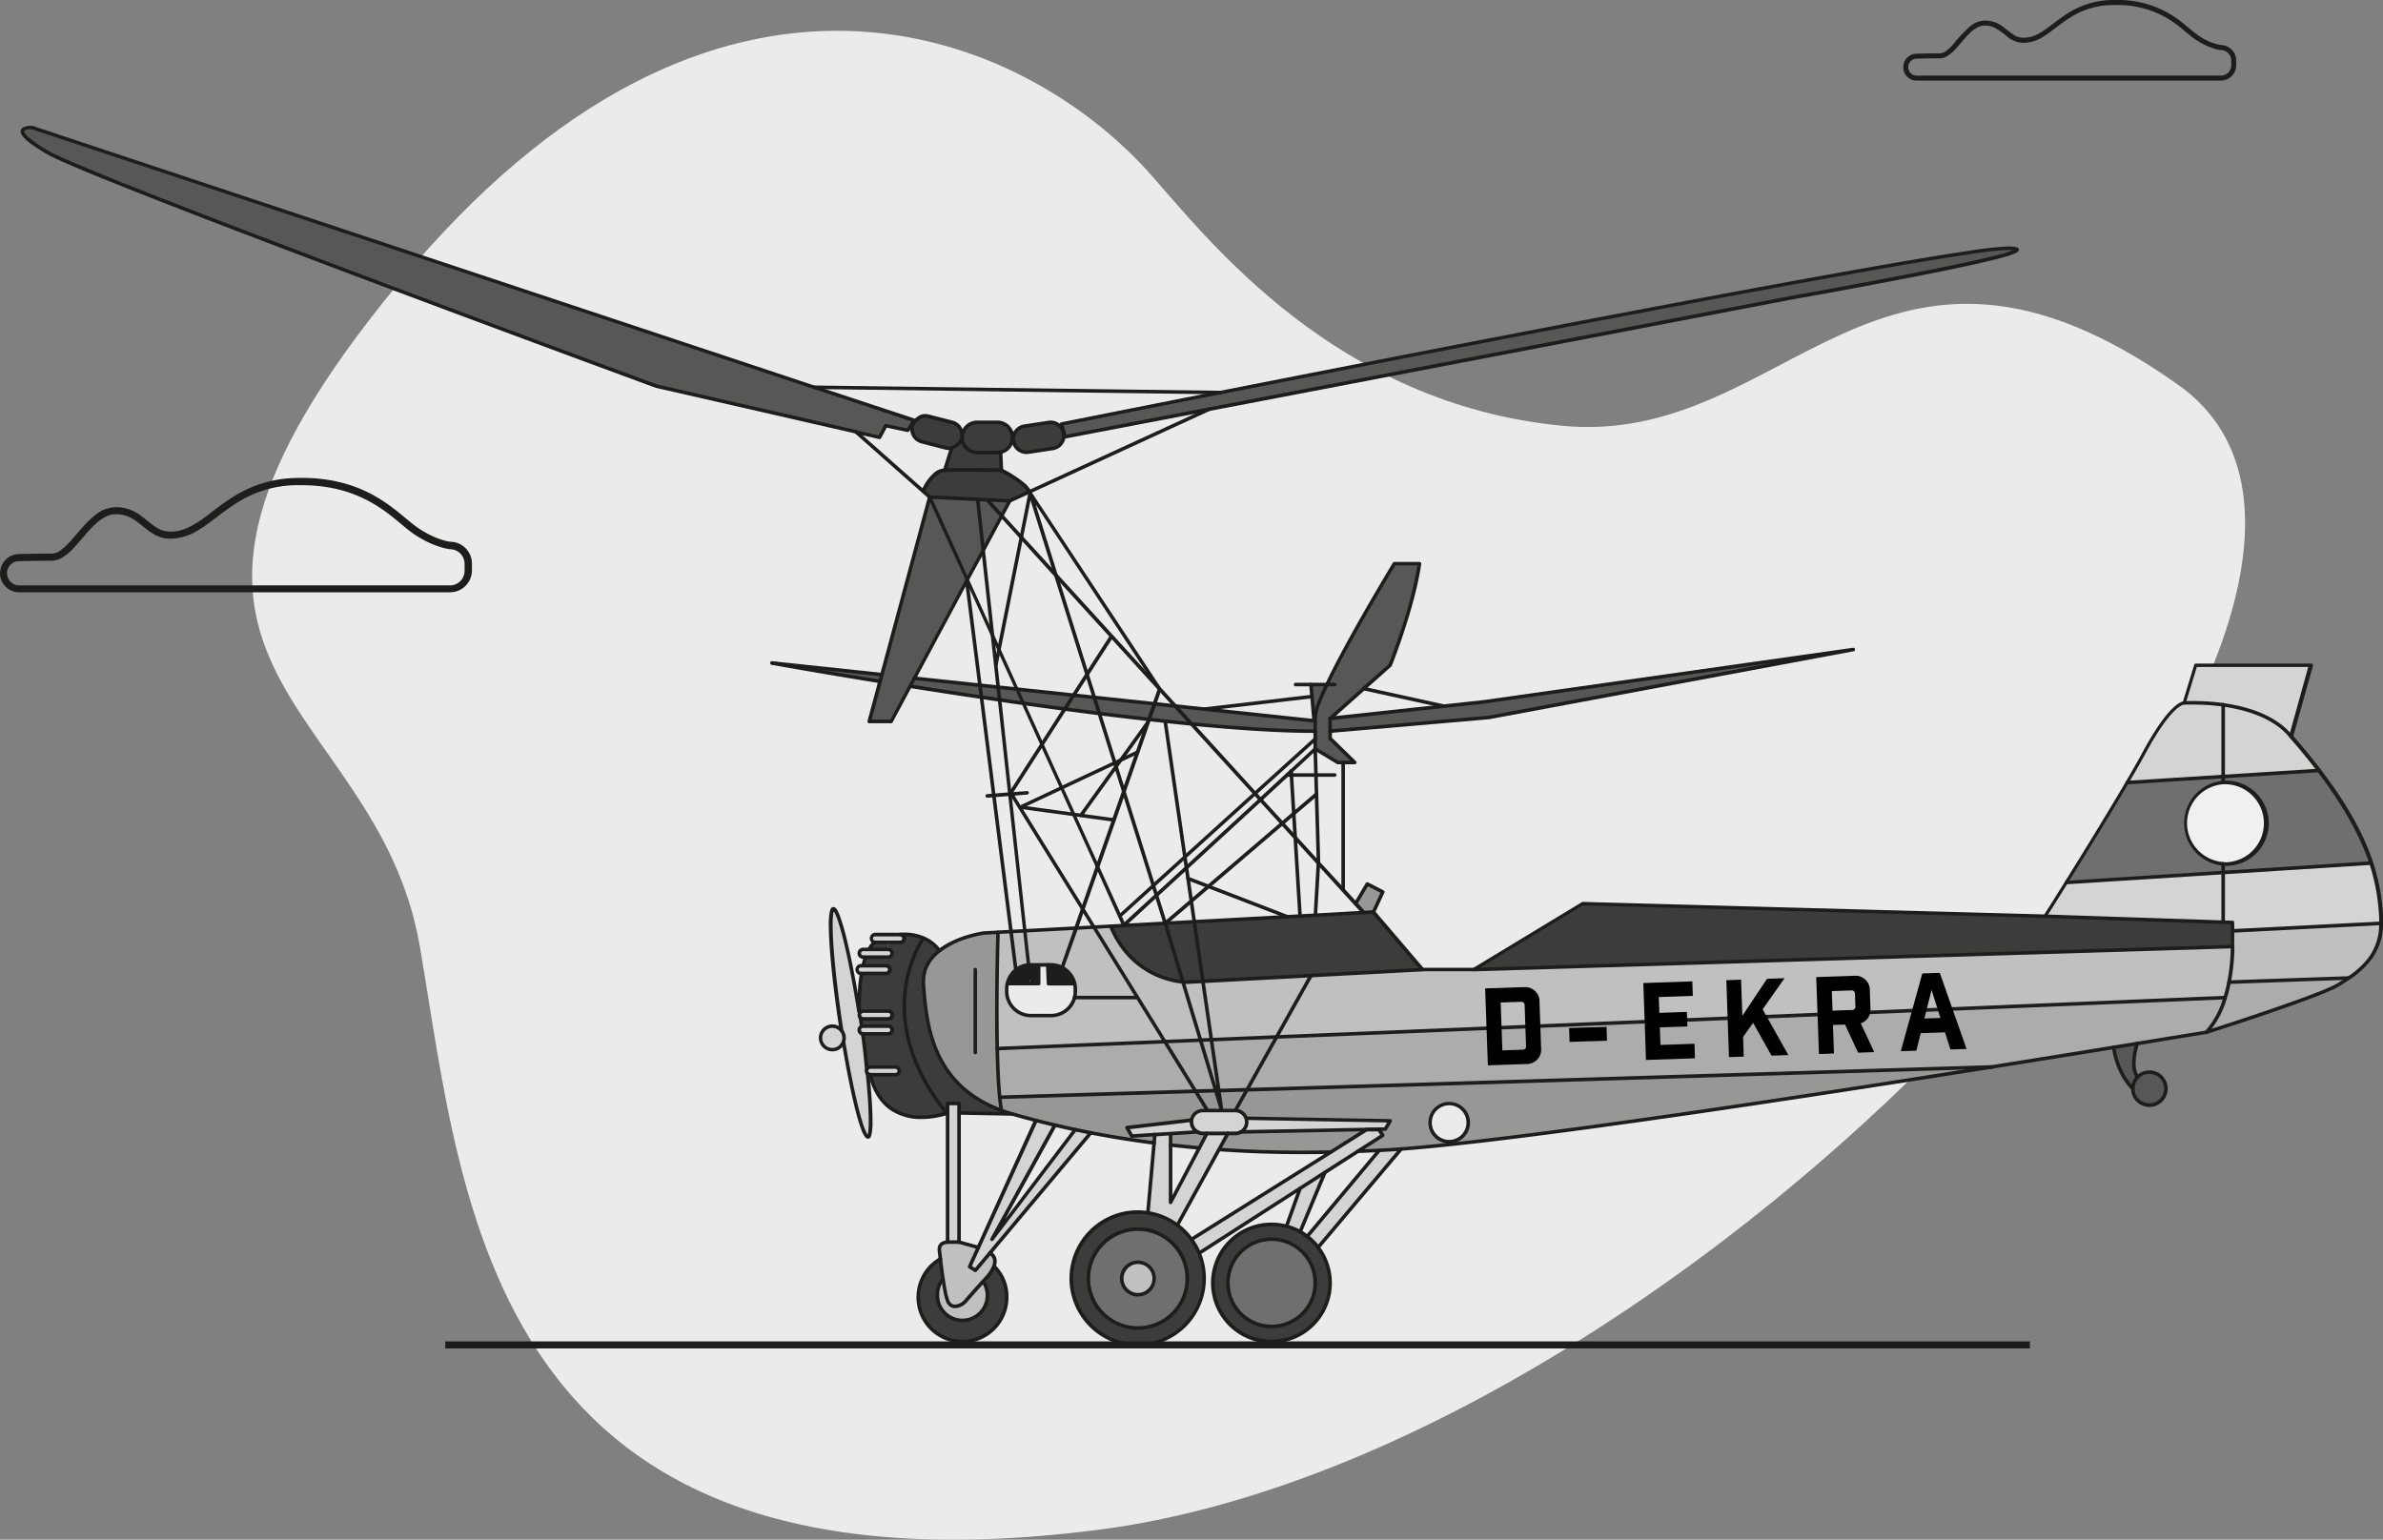 <svg xmlns="http://www.w3.org/2000/svg" viewBox="0 0 871 562.91"><rect x="0" y="0" width="871" height="562.91" fill="#808080" stroke="none"/><defs><style>.cls-1{fill:#ebebeb;}.cls-2{fill:#d4d4d4;}.cls-3{fill:silver;}.cls-4{fill:#acacac;}.cls-5{fill:#f0f0f0;}.cls-6{fill:#3c3c3b;}.cls-7{fill:#706f6f;}.cls-8{fill:#575756;}.cls-9{fill:#979796;}.cls-10{fill:#1d1d1b;}.cls-11{fill:#1d1e1c;}</style></defs><g id="Layer_2" data-name="Layer 2"><g id="Layer_1-2" data-name="Layer 1"><path class="cls-1" d="M420.77,64C374.73,11.85,262-37.67,145.45,103.84s-8,149.48,8,242.16,23.92,242.16,248.14,213.26S905.37,218.12,796.19,140.71C686.57,63,653.69,163.63,571,155.66S442,88,420.77,64Z"/><path class="cls-2" d="M870.31,335.74c0,.61,0,1.21,0,1.79L816,340.32v-3.05l-3.42-.12V319l54.11-3.45h0A74.21,74.21,0,0,1,870.31,335.74Z"/><path class="cls-3" d="M816,340.32l54.35-2.79c-.08,10.59-6.21,16.13-11.85,20l-43.79,1.52a68.33,68.33,0,0,0,1.29-13Z"/><path class="cls-4" d="M814.71,359.06l43.79-1.52c-1.21.83-2.4,1.58-3.49,2.29-6.5,4.21-48.57,17.56-48.57,17.56a32,32,0,0,0,6.79-12.47A52.4,52.4,0,0,0,814.71,359.06Z"/><path class="cls-2" d="M847.65,281.68l-35.07,2.22V257.61h0c8.54,1.19,18.87,4.22,24.84,11.58C841.27,273.59,844.66,277.75,847.65,281.68Z"/><path class="cls-2" d="M844.68,243.18l-7.26,26c-6-7.36-16.3-10.39-24.84-11.58a75.71,75.71,0,0,0-14.17-.66l4.2-13.77Z"/><path class="cls-5" d="M813.71,286a14.92,14.92,0,0,1,0,29.84c-.38,0-.76,0-1.13-.05a14.91,14.91,0,0,1,0-29.74C813,286,813.35,286,813.71,286Z"/><path class="cls-3" d="M816,346.06a68.33,68.33,0,0,1-1.29,13,52.4,52.4,0,0,1-1.48,5.86l-.65-.21-346,14.37,12.54-22.42L520,354.48h18.74Z"/><polygon class="cls-6" points="816 340.32 816 346.06 538.71 354.48 578.49 330.38 747.54 334.97 812.58 337.15 816 337.26 816 340.32"/><path class="cls-4" d="M812.58,364.71l.65.21a32,32,0,0,1-6.79,12.47l-25.21,4.11h0c-2.74.43-5.62.91-8.65,1.4-12.72,2-27.92,4.51-44.59,7.15l-272.17,8.33,10.81-19.31Z"/><path class="cls-7" d="M812.58,283.9l35.07-2.22c10.48,13.77,16,24.74,19.05,33.86h0L812.58,319V315.8c.37,0,.75.05,1.13.05a14.92,14.92,0,0,0,0-29.84c-.36,0-.73,0-1.09.05l0-.52Z"/><path class="cls-7" d="M812.58,285.54l0,.52a14.91,14.91,0,0,0,0,29.74V319l-57.3,3.65c6.34-10.16,15.34-24.76,22.24-36.54l35.06-2.2Z"/><path class="cls-2" d="M812.58,319v18.16l-65-2.18s3.18-5,7.74-12.33Z"/><path class="cls-2" d="M798.41,257a75.71,75.71,0,0,1,14.17.66h0V283.9l-35.06,2.2c2.46-4.19,4.65-8,6.36-11.18C793.82,256.56,798.41,257,798.41,257Z"/><path class="cls-8" d="M779.57,398a6,6,0,1,1,6,6A6,6,0,0,1,779.57,398Z"/><path class="cls-8" d="M779.57,398c-6-6-7-15.07-7-15.07,3-.49,5.91-1,8.65-1.4-.11.32-2.87,8,0,12.33A6,6,0,0,0,779.57,398Z"/><polygon class="cls-8" points="677.35 237.45 544.07 262.3 486.17 267.27 486.17 262.69 527.74 258.17 542.54 256.56 677.35 237.45"/><polygon class="cls-6" points="502 333.44 519.97 354.48 479.16 356.66 439.68 358.76 436.51 336.96 470.47 335.14 475.17 334.89 480.76 334.59 498.48 333.63 502 333.44"/><path class="cls-8" d="M485,250.26c8.06-17,24.64-44.17,24.64-44.17h9.18c-2.29,16-10.7,37.09-10.7,37.09l-9.64,8.57-12.31,10.94V270l9,8.79H489l-8.28-5V261.92C480.84,259.76,482.51,255.49,485,250.26Z"/><path class="cls-2" d="M512.12,420.06l-30.36,36a20.66,20.66,0,0,0-4-4h0l26.32-31.47v0c1.67-.08,3.37-.18,5.17-.3Z"/><path class="cls-2" d="M508.12,409.74l-1.78,3-6.83.14-46,.9a3.77,3.77,0,0,0,1-.72,4.15,4.15,0,0,0,1.24-3,4.3,4.3,0,0,0-.19-1.25l.19-.07Z"/><polygon class="cls-9" points="505.44 326.04 502 333.44 498.48 333.63 495.49 330.35 499.77 323.12 505.44 326.04"/><path class="cls-2" d="M496.42,420.89l-12.21,7.81-9,5.8-23.49,15.06-13.36,8.55h0a23.47,23.47,0,0,0-2.82-5l50.83-31.85L499.51,413h4.59l1.34,2.11Z"/><path class="cls-9" d="M529.61,417.41a7,7,0,1,0-7-7A7,7,0,0,0,529.61,417.41Zm-30.1-4.49,6.83-.14,1.78-3-52.4-.93-.19.07a4.23,4.23,0,0,0-3.7-2.93v-.48l4-7.08L728,390.06c-72.35,11.5-172.29,26.72-215.86,30l-2.86.2c-1.8.12-3.5.22-5.17.3-2.55.13-5,.22-7.67.33l9-5.79L504.1,413h-4.59Z"/><path class="cls-2" d="M484.21,428.7l-9,21.65a20.54,20.54,0,0,0-4.9-2l.2-.73,4.7-13.14Z"/><path class="cls-6" d="M481.76,456a21.49,21.49,0,1,1-11.49-7.67,20.54,20.54,0,0,1,4.9,2,18.4,18.4,0,0,1,2.59,1.71A20.66,20.66,0,0,1,481.76,456Zm-1.05,13A15.95,15.95,0,1,0,464.77,485,15.94,15.94,0,0,0,480.71,469Z"/><path class="cls-8" d="M480.71,263.52v3.75h0c-12.5,0-28.16-1-45.17-2.65l-5.93-6.5,10.57,1.13,40.14,4.27Z"/><path class="cls-8" d="M480.31,263.52l-.77-8.88-.38-4.38H485c-2.49,5.23-4.16,9.5-4.29,11.66v1.6Z"/><polygon class="cls-3" points="479.16 356.66 466.62 379.07 442.77 380.07 439.68 358.76 479.16 356.66"/><circle class="cls-7" cx="464.77" cy="469.04" r="15.95" transform="translate(-36.04 899.39) rotate(-85.93)"/><polygon class="cls-4" points="466.62 379.07 455.81 398.39 445.47 398.7 442.77 380.07 466.62 379.07"/><polygon class="cls-9" points="455.81 398.39 451.85 405.47 451.83 405.95 451.52 405.94 446.49 405.94 446.49 405.71 445.47 398.7 455.81 398.39"/><path class="cls-2" d="M455.53,408.88a4.3,4.3,0,0,1,.19,1.25,4.15,4.15,0,0,1-1.24,3,3.77,3.77,0,0,1-1,.72h0a4.07,4.07,0,0,1-2,.52H439.69a4,4,0,0,1-2.07-.56,4.2,4.2,0,0,1-2.13-3.65,5.1,5.1,0,0,1,0-.57,4.2,4.2,0,0,1,4.16-3.62h12.14A4.23,4.23,0,0,1,455.53,408.88Z"/><path class="cls-2" d="M448.82,414.34l-3.25,5.89-15.09,27.41-.17.25a24.24,24.24,0,0,0-10.77-4.48l0-.26,2.25-25.29.28-3.1,5.72-.36,0,.35v24.83l10.48-19.91,2.8-5.33Z"/><polygon class="cls-9" points="446.49 405.71 446.49 405.94 441.14 405.94 441.14 405.71 436.97 398.96 444.38 398.74 446.49 405.71"/><path class="cls-9" d="M445.57,420.23l3.25-5.89h2.7a4.07,4.07,0,0,0,2-.52h0l46-.9V413l-13.19,8.26-.05-.08c-14.41.3-27.43,0-39.87-.87l-.79-.05Z"/><polygon class="cls-4" points="442.77 380.07 445.47 398.7 444.38 398.74 438.79 380.23 442.77 380.07"/><polygon class="cls-4" points="438.79 380.23 444.38 398.74 436.97 398.96 425.71 380.77 438.79 380.23"/><path class="cls-3" d="M439.68,358.76l3.09,21.31-4,.16L432.37,359c1,.09,1.62.08,1.62.08Z"/><path class="cls-8" d="M442,149.57l-52.75,10.09-.42-1.59-.8-3s23.43-4.69,58.13-11.52C540,125,716.3,90.77,733.68,90.77c23.8,0-78.89,18.07-78.89,18.07Z"/><path class="cls-9" d="M441.14,414.34l-2.8,5.33c-3.65-.32-7-.67-10.48-1.07v-3.85l0-.35,9.79-.62a4,4,0,0,0,2.07.56Z"/><path class="cls-6" d="M436.52,337l3.16,21.8-5.69.3s-.59,0-1.62-.08l-6.48-21.45Z"/><path class="cls-3" d="M432.37,359l6.42,21.25-13.08.54-10.1-16.33-15.78-25.5,6.12-.33C413.17,355.8,427.55,358.54,432.37,359Z"/><path class="cls-6" d="M438.31,458.11a24.27,24.27,0,1,1-22.41-15,25.67,25.67,0,0,1,3.64.26,24.24,24.24,0,0,1,10.77,4.48,23.92,23.92,0,0,1,5.18,5.21A23.47,23.47,0,0,1,438.31,458.11ZM434,467.42A18.09,18.09,0,1,0,415.9,485.5,18.1,18.1,0,0,0,434,467.42Z"/><path class="cls-4" d="M425.71,380.77,437,399,366,401.14l-.63.06c-.49-4.86-.76-11.17-.91-17.89Z"/><path class="cls-2" d="M422.11,414.76l-8.46.53-1.72-3.05,23.35-2.72.25,0a5.1,5.1,0,0,0,0,.57,4.2,4.2,0,0,0,2.13,3.65l-9.79.62Z"/><path class="cls-8" d="M429.6,258.12l5.93,6.5q-4.75-.45-9.63-1c-2-.21-3.94-.42-5.94-.65l2-5.69Z"/><path class="cls-6" d="M425.89,337.53,432.37,359c-4.82-.44-19.2-3.18-26.42-20.37l4.86-.26Z"/><path class="cls-7" d="M415.9,449.33a18.09,18.09,0,1,1-18.09,18.09A18.1,18.1,0,0,1,415.9,449.33Zm5.93,18.09a5.93,5.93,0,1,0-5.93,5.92A5.94,5.94,0,0,0,421.83,467.42Z"/><path class="cls-3" d="M415.61,364.44l10.1,16.33-61.21,2.54c-.42-19.33.25-41.95.27-42.48l4.77-.26,1.77,14.07a8.79,8.79,0,0,0-3.37,6.92v.9a8.87,8.87,0,0,0,8.84,8.84h7.42a8.88,8.88,0,0,0,8.55-6.59h22.43Z"/><path class="cls-9" d="M385.6,411.33c-2.4-.56-4.72-1.14-7-1.72-3-.78-5.87-1.56-8.59-2.35-1.4-.41-2.74-.84-4-1.31h0c-.25-1.35-.45-2.95-.63-4.74l.63-.06L437,399l4.17,6.75v.23h-1.45a4.2,4.2,0,0,0-4.16,3.62l-.25,0-23.35,2.72,1.72,3.05,8.46-.53-.28,3.1c-8.34-1.07-16.05-2.34-23.17-3.72q-2.88-.57-5.63-1.15Q389.19,412.18,385.6,411.33Z"/><path class="cls-8" d="M421.94,257.3,420,263c-6-.67-12-1.39-18.15-2.15L400,255Z"/><path class="cls-3" d="M415.9,461.49a5.93,5.93,0,1,1-5.93,5.93A5.94,5.94,0,0,1,415.9,461.49Z"/><path class="cls-3" d="M415.61,364.44l-.43.27H392.75a9.31,9.31,0,0,0,.29-2.25v-.9a8.86,8.86,0,0,0-4.75-7.83l5-14.44,6.5-.35Z"/><path class="cls-8" d="M400,255l1.84,5.88q-6.3-.79-12.64-1.65l3.24-5Z"/><path class="cls-2" d="M398.66,414.14l-34.08,40.63-2-1.67L393,413Q395.78,413.58,398.66,414.14Z"/><path class="cls-3" d="M393.33,339.29l-5,14.44a8.72,8.72,0,0,0-4.09-1h-7.42a6.78,6.78,0,0,0-.78,0l-1.37-12.45Z"/><polygon class="cls-10" points="388.19 354 390.7 356.03 392.54 359.64 383.24 359.64 382.94 352.72 387.77 353.66 388.19 354"/><path class="cls-8" d="M392.41,254.16l-3.24,5c-5.08-.67-10.14-1.37-15.14-2.08l-2.35-5.17Z"/><path class="cls-6" d="M388.89,159.24A4.82,4.82,0,0,1,384.8,164L376,165.33a4.83,4.83,0,0,1-5.48-4,6.09,6.09,0,0,1-.05-.72c0-.15,0-.3,0-.44a4.83,4.83,0,0,1,4.07-4.32l8.86-1.34a4.83,4.83,0,0,1,5.39,3.61c0,.14.06.29.08.44A4.36,4.36,0,0,1,388.89,159.24Z"/><path class="cls-2" d="M385.6,411.33l-23,41.77,2,1.67-2.8,3.34-5.31,6.32-2.1-1.33,3.2-7.06,21.07-46.43C380.88,410.19,383.2,410.77,385.6,411.33Z"/><polygon class="cls-10" points="379.63 353.24 379.63 359.64 376.52 359.64 376.52 357.54 376.05 353.24 379.63 353.24"/><path class="cls-6" d="M376.32,179.77,369,183.13l-8.16-.4-3.49-.17-17.52-.86-2.33-2.07s2.91-7.4,7.79-7.69,20.75,0,20.75,0S374.56,176.14,376.32,179.77Z"/><path class="cls-3" d="M374.63,340.3,376,352.75a8.65,8.65,0,0,0-4.69,1.89l-1.77-14.07Z"/><path class="cls-8" d="M371.68,251.94l2.35,5.17c-2.9-.41-5.79-.82-8.65-1.24l-.51-4.65Z"/><polygon class="cls-10" points="376.52 359.64 368.74 359.64 370.26 355.6 371.34 354.92 374.01 353.24 376.05 353.24 376.52 357.54 376.52 359.64"/><path class="cls-6" d="M370.05,159.9v.21a5.75,5.75,0,0,1-1.62,3.69,5.4,5.4,0,0,1-2.73,1.49,5.06,5.06,0,0,1-1.17.13h-7.37a5.53,5.53,0,0,1-5.51-5.52,5.43,5.43,0,0,1,0-.57,6.44,6.44,0,0,1,1.6-3.32,5.51,5.51,0,0,1,3.89-1.63h7.37A5.55,5.55,0,0,1,370.05,159.9Z"/><polygon class="cls-8" points="369 183.13 366.11 188.51 360.84 182.73 369 183.13"/><polygon class="cls-8" points="366.11 188.51 359.37 201.06 357.35 182.56 360.84 182.73 366.11 188.51"/><path class="cls-9" d="M366,405.94h0c-25.28-9.33-27.41-31.19-28.5-46.12-.41-5.52,2.23-9.49,5.82-12.29,6.58-5.17,16.36-6.44,16.36-6.44l5-.27c0,.53-.69,23.15-.27,42.48.15,6.72.42,13,.91,17.89C365.59,403,365.79,404.59,366,405.94Z"/><path class="cls-6" d="M351.48,160.27a4.27,4.27,0,0,0,.14-.94h0a5.43,5.43,0,0,0,0,.57,5.53,5.53,0,0,0,5.51,5.52h7.37a5.06,5.06,0,0,0,1.17-.13l0,.13.32,6.52s-15.88-.28-20.75,0l2.55-8.17C350.18,162.76,351.12,161.66,351.48,160.27Z"/><path class="cls-8" d="M364.87,251.22l.51,4.65-6.66-1-.55-4.39Z"/><path class="cls-3" d="M361.78,458.11s2.86,1.22,1.47,4.9a14.4,14.4,0,0,1-3,4.41c-.33.37-.66.74-1,1.08-3.51,3.87-5.36,6-6.28,7.08a5.75,5.75,0,0,1-3.16,1.93,2.84,2.84,0,0,1-3.53-2,47.12,47.12,0,0,1-1.65-8c-.38-2.54-.71-5.18-.95-7.3-.16-1.39-.29-2.55-.37-3.3a2.42,2.42,0,0,1,1.31-2.44,4.59,4.59,0,0,1,1.66-.4h4.2l7,1.93-3.2,7.06,2.1,1.33Z"/><polygon class="cls-8" points="357.35 182.56 359.37 201.06 353.55 211.95 339.83 181.7 357.35 182.56"/><path class="cls-8" d="M358.17,250.51l.55,4.39c-9.13-1.36-17.91-2.71-26.06-4l1.57-2.93Z"/><polygon class="cls-8" points="339.83 181.7 353.55 211.95 353.01 212.94 334.23 247.96 332.66 250.89 325.78 263.72 317.75 263.72 321.67 249.13 322.33 246.69 339.83 181.7"/><polygon class="cls-2" points="350.54 406.88 350.54 454.11 346.34 454.11 346.34 406.88 346.34 405.94 346.34 403.43 350.54 403.43 350.54 406.88"/><path class="cls-6" d="M347.84,163.77a4.45,4.45,0,0,1-1,.11,4.89,4.89,0,0,1-1.19-.14L337,161.5a4.84,4.84,0,0,1-3.47-5.86,4.78,4.78,0,0,1,.46-1.14c1.74-2,2.95-2.47,4.22-2.47a4.46,4.46,0,0,1,1.19.15l8.67,2.23a4.82,4.82,0,0,1,3.6,4.92,4.27,4.27,0,0,1-.14.94C351.12,161.66,350.18,162.76,347.84,163.77Z"/><path class="cls-6" d="M345.19,405.94c-27.73-35.36-7.69-63-7.69-63a13.83,13.83,0,0,1,5.86,4.59c-3.59,2.8-6.23,6.77-5.82,12.29,1.09,14.93,3.22,36.79,28.5,46.12,1.27.47,2.61.9,4,1.31l-19.51-.38v-3.45h-4.2v2.51Z"/><path class="cls-3" d="M342.64,473.57a8.93,8.93,0,0,1,2.05-6,47.12,47.12,0,0,0,1.65,8,2.84,2.84,0,0,0,3.53,2,5.75,5.75,0,0,0,3.16-1.93c.92-1.07,2.77-3.21,6.28-7.08l.14.13a9.13,9.13,0,1,1-16.81,4.94Z"/><path class="cls-6" d="M343.74,460.25c.24,2.12.57,4.76.95,7.3a8.93,8.93,0,0,0-2.05,6,9.13,9.13,0,1,0,16.81-4.94l-.14-.13c.32-.34.65-.71,1-1.08a14.4,14.4,0,0,0,3-4.41l.19.08a15.31,15.31,0,0,1,4.5,11.18,16.17,16.17,0,1,1-24.21-14Z"/><path class="cls-8" d="M334.11,153.69l-.42.66-1.89,3-8-1.72-2.3,4.3L313,158h0l-73-16.7S34.06,65.53,17.41,55.77s-5.73-9.18-5.73-9.18l286,95Z"/><path class="cls-2" d="M329,341.69a1.41,1.41,0,1,1,0,2.82h-9.17a1.41,1.41,0,0,1,0-2.82Z"/><path class="cls-2" d="M324.65,347.1a1.41,1.41,0,1,1,0,2.82h-9.17a1.41,1.41,0,1,1,0-2.82h9.17Z"/><path class="cls-2" d="M324.65,375.15a1.41,1.41,0,1,1,0,2.81h-9.26a1.4,1.4,0,0,1-.46-2.69,1.46,1.46,0,0,1,.55-.11Z"/><path class="cls-2" d="M323.78,353.06a1.42,1.42,0,1,1,0,2.83h-9.17a1.42,1.42,0,0,1,0-2.83h9.17Z"/><path class="cls-8" d="M322.33,246.69l-.66,2.44c-23.26-3.77-38.52-6.54-39.45-6.71Z"/><path class="cls-6" d="M324.65,347.1h-6.93V347a6.22,6.22,0,0,1,2.1-2.44h4.83Z"/><path class="cls-2" d="M316.92,390.69c.78-.58,1-.63,1.17-.63h9.17a1.41,1.41,0,0,1,0,2.82h-9.17a1.41,1.41,0,0,1-1-.42,1.37,1.37,0,0,1-.41-1A1.31,1.31,0,0,1,316.92,390.69Z"/><path class="cls-2" d="M314.07,371a1.38,1.38,0,0,0,.4,1c.15,1,.28,1.88.42,2.82l0,.42a1.4,1.4,0,0,0,.46,2.69l0,.27c0,.2.05.41.08.61.52,3.78,1,8.37,1.34,11.8l.13.06a1.31,1.31,0,0,0-.24.78,1.37,1.37,0,0,0,.41,1h0c0,.28.06.55.08.82,1.3,13,1.45,22.19.09,22.4-1.81.27-5.54-14.27-8.79-33.7l-.15-.89-.11,0a4.11,4.11,0,0,0,.31-1.6,4.25,4.25,0,0,0-.95-2.7l.05,0q-.08-.45-.15-.93c-.06-.42-.13-.84-.19-1.26-3.47-23-4.64-42-2.6-42.27s6,16.13,9.39,37.37h0l.05.32.2.31A1.34,1.34,0,0,0,314.07,371Z"/><path class="cls-2" d="M314.32,370.26c.78-.58,1-.63,1.16-.63h9.17a1.42,1.42,0,1,1,0,2.83h-9.17a1.43,1.43,0,0,1-1.41-1.42A1.34,1.34,0,0,1,314.32,370.26Z"/><path class="cls-6" d="M314.07,369.63h0a78.8,78.8,0,0,1,.82-13.61v-.12h8.89a1.42,1.42,0,1,0,0-2.83h-8.27v-.14c.21-.93.46-1.77.7-2.51v-.49h8.44a1.41,1.41,0,1,0,0-2.82v-2.59H329a1.41,1.41,0,1,0,0-2.82A17.68,17.68,0,0,1,337.5,343s-20,27.63,7.69,63h1.15v.94s-22.84,8.53-28.25-14h9.17a1.41,1.41,0,0,0,0-2.82h-9.17c-.2,0-.39.05-1.17.63l-.13-.06c-.37-3.43-.82-8-1.34-11.8,0-.2-.06-.41-.08-.61l0-.27h9.26a1.41,1.41,0,1,0,0-2.81h-9.17a1.46,1.46,0,0,0-.55.11l0-.42c-.14-.94-.27-1.87-.42-2.82a1.39,1.39,0,0,0,1,.44h9.17a1.42,1.42,0,1,0,0-2.83h-9.17c-.19,0-.38.05-1.16.63l-.2-.31Z"/><path class="cls-2" d="M308.52,379.45a4.11,4.11,0,0,1-.31,1.6,4.3,4.3,0,1,1,.31-1.6Z"/><path class="cls-10" d="M410,467.42h.66a5.28,5.28,0,1,1,9,3.73,5.28,5.28,0,0,1-9-3.73h-1.31a6.57,6.57,0,0,0,1.93,4.65A6.48,6.48,0,0,0,415.9,474a6.58,6.58,0,1,0-6.58-6.57Z"/><path class="cls-10" d="M438.31,458.11l-.6.25A23.62,23.62,0,1,1,415.9,443.8a24.42,24.42,0,0,1,3.55.26h0a23.57,23.57,0,0,1,10.47,4.35h0a23.3,23.3,0,0,1,5,5.07h0a23,23,0,0,1,2.74,4.87h0l.6-.25.61-.25a24.15,24.15,0,0,0-2.91-5.15h0a24.41,24.41,0,0,0-5.33-5.36h0a24.83,24.83,0,0,0-11.05-4.59h0a25.62,25.62,0,0,0-3.74-.28,24.93,24.93,0,1,0,24.92,24.93,24.53,24.53,0,0,0-1.91-9.56h0Z"/><path class="cls-10" d="M397.81,467.42h.66a17.41,17.41,0,1,1,5.1,12.33,17.4,17.4,0,0,1-5.1-12.33h-1.31a18.74,18.74,0,1,0,18.74-18.74,18.73,18.73,0,0,0-18.74,18.74Z"/><path class="cls-10" d="M481.76,456l-.52.4a20.76,20.76,0,1,1-16.47-8.14,20.82,20.82,0,0,1,5.33.69h0a19.68,19.68,0,0,1,4.75,1.91,19.13,19.13,0,0,1,2.51,1.66h0a19.65,19.65,0,0,1,3.87,3.86h0l.52-.4.52-.39a21.49,21.49,0,0,0-4.13-4.12l-.39.53.4-.52a19.54,19.54,0,0,0-2.67-1.76,21.14,21.14,0,0,0-5.06-2h0a21.53,21.53,0,0,0-5.66-.75,22.09,22.09,0,1,0,17.5,8.66h0Z"/><path class="cls-10" d="M448.82,469h.65A15.3,15.3,0,1,1,454,479.86,15.24,15.24,0,0,1,449.47,469h-1.3a16.6,16.6,0,1,0,16.6-16.59A16.6,16.6,0,0,0,448.17,469Z"/><path class="cls-10" d="M781.33,382.14,806.54,378l.1,0s10.52-3.34,21.86-7.2c5.67-1.94,11.54-4,16.41-5.85,2.43-.93,4.62-1.8,6.4-2.57a31.44,31.44,0,0,0,4.05-2c1.09-.71,2.29-1.46,3.51-2.31a31.48,31.48,0,0,0,8.17-7.64,22,22,0,0,0,4-12.89h0v-.42c0-.46,0-.94,0-1.42a74.89,74.89,0,0,0-3.64-20.36c-3-9.2-8.64-20.25-19.15-34-3-3.94-6.4-8.11-10.26-12.53l-.49.43.63.18,7.26-26a.66.66,0,0,0-.11-.56.62.62,0,0,0-.52-.26H802.61a.63.63,0,0,0-.62.46l-4.21,13.76.63.2.11-.65h-.14c-.4,0-1.79.2-4.25,2.56s-6,6.91-10.83,15.76c-1.7,3.15-3.89,7-6.34,11.16-6.89,11.77-15.9,26.37-22.24,36.52-2.28,3.66-4.21,6.74-5.57,8.91L747,334.62l.55.35,0-.65-169-4.59a.64.64,0,0,0-.36.09l-39.62,24H520.27L502.5,333a.68.68,0,0,0-.53-.23l-3.53.19-17.72,1-5.58.29-4.71.26-33.95,1.82-10.62.57-15.09.82-4.85.26-6.13.33-6.49.35-18.7,1-5.1.26-4.77.27-5,.26h-.05c-.05,0-9.89,1.27-16.68,6.58-3.45,2.68-6.12,6.5-6.11,11.68,0,.38,0,.77,0,1.17.55,7.47,1.35,16.75,5.24,25.38s10.89,16.59,23.68,21.3c1.29.47,2.65.91,4.06,1.32,2.72.8,5.59,1.58,8.6,2.36,2.25.59,4.57,1.16,7,1.73s4.88,1.12,7.45,1.66q2.75.58,5.63,1.15c7.14,1.38,14.86,2.65,23.22,3.73a.65.65,0,0,0,.72-.56.64.64,0,0,0-.56-.73c-8.32-1.08-16-2.34-23.13-3.72-1.91-.38-3.79-.76-5.62-1.15-2.55-.53-5-1.09-7.41-1.65S381,409.56,378.8,409c-3-.78-5.86-1.56-8.57-2.35-1.39-.4-2.71-.83-4-1.29-12.48-4.62-19.17-12.25-22.95-20.62s-4.58-17.48-5.12-24.94c0-.36,0-.72,0-1.07,0-4.71,2.37-8.11,5.61-10.66A32,32,0,0,1,354.19,343c1.61-.47,3-.79,4-1l1.17-.21.42-.06-.09-.64,0,.65,5-.27,4.77-.26,5.1-.27,18.7-1,6.49-.35,6.13-.33,4.85-.26,15.09-.82,10.62-.57,33.95-1.82,4.71-.25,5.58-.3,17.72-1,3.2-.17,17.77,20.79a.62.62,0,0,0,.49.23h18.74a.67.67,0,0,0,.34-.09l39.61-24,168.86,4.59a.65.65,0,0,0,.57-.3s3.18-5,7.74-12.34c6.34-10.16,15.35-24.76,22.25-36.55,2.46-4.2,4.65-8,6.37-11.2,4.75-8.77,8.26-13.22,10.58-15.44a10.54,10.54,0,0,1,2.57-1.93,2.72,2.72,0,0,1,.61-.23l.14,0h0v-.52l-.08.52h.08v-.52l-.08.52a.66.66,0,0,0,.73-.46l4.06-13.3h40.73l-7,25.19a.66.66,0,0,0,.14.6q5.76,6.58,10.2,12.45c10.44,13.73,16,24.64,19,33.68a73.41,73.41,0,0,1,3.58,20c0,.46,0,.91,0,1.35,0,.13,0,.27,0,.4h0A20.67,20.67,0,0,1,866,349.68a30.22,30.22,0,0,1-7.84,7.32c-1.19.82-2.38,1.57-3.48,2.28a28.6,28.6,0,0,1-3.85,1.92c-6.16,2.67-17.32,6.57-26.91,9.79-4.8,1.61-9.21,3.06-12.42,4.1l-5.23,1.68.2.62-.1-.64-25.22,4.1a.67.67,0,0,0-.54.75.65.65,0,0,0,.75.54Z"/><path class="cls-10" d="M496.4,421.54h0c2.65-.11,5.13-.2,7.69-.33,1.67-.08,3.37-.18,5.18-.3l2.86-.2c43.63-3.29,143.55-18.5,215.91-30,16.67-2.64,31.88-5.09,44.59-7.15,3-.49,5.92-1,8.65-1.4a.65.65,0,0,0-.2-1.29l-8.65,1.4c-12.72,2.06-27.93,4.52-44.59,7.16-72.34,11.5-172.29,26.71-215.81,30l-2.85.2c-1.8.12-3.49.22-5.16.29-2.55.13-5,.23-7.67.33l0,.66v-.66h0a.66.66,0,0,0-.65.66.65.65,0,0,0,.65.65Z"/><path class="cls-10" d="M445.57,420.9l.79.05h0c9.34.65,19,1,29.32,1,3.46,0,7,0,10.62-.11a.63.63,0,0,0,.63-.66.64.64,0,0,0-.66-.64c-3.62.07-7.14.11-10.59.11-10.3,0-19.93-.33-29.23-1h0l-.79,0a.65.65,0,0,0-.69.61.64.64,0,0,0,.61.69Z"/><path class="cls-10" d="M427.78,419.25c3.47.4,6.85.75,10.5,1.07a.65.65,0,0,0,.12-1.3c-3.65-.32-7-.67-10.47-1.07a.65.65,0,0,0-.15,1.3Z"/><path class="cls-10" d="M538.73,355.13,816,346.71a.65.65,0,0,0,.63-.65v-8.79a.65.65,0,0,0-.63-.66l-3.42-.11-65-2.18a.65.65,0,0,0,0,1.3l65,2.18,2.79.09v7.54l-276.66,8.4a.65.65,0,0,0,0,1.3Z"/><path class="cls-10" d="M519.94,353.83,479.12,356l-39.48,2.1-5.69.3,0,.65v-.65h0c-.14,0-.67,0-1.52-.08a30.47,30.47,0,0,1-12.05-3.82c-5-2.83-10.27-7.69-13.83-16.15l-.6.25h.65a.65.65,0,0,0-1.3,0h0l.05.25c3.66,8.73,9.18,13.84,14.39,16.78a32,32,0,0,0,12.57,4c.89.08,1.47.09,1.64.09H434l5.69-.3,39.48-2.1L520,355.13a.66.66,0,0,0,.61-.69.65.65,0,0,0-.68-.61Z"/><path class="cls-10" d="M777.56,286.75l35.06-2.21,35.07-2.21a.65.65,0,1,0-.08-1.3l-35.07,2.21-35.06,2.21a.65.65,0,0,0,.08,1.3Z"/><path class="cls-10" d="M755.32,323.29l57.3-3.65,54.11-3.45a.65.65,0,1,0-.08-1.3l-54.11,3.45L755.24,322a.64.64,0,0,0-.61.69.65.65,0,0,0,.69.61Z"/><path class="cls-10" d="M498.48,251.75l.43.49,9.64-8.57.17-.25s8.43-21.06,10.75-37.24a.65.65,0,0,0-.15-.52.69.69,0,0,0-.5-.23h-9.18a.65.65,0,0,0-.55.32S492.5,233,484.42,250c-1.26,2.63-2.3,5-3.06,7a19.12,19.12,0,0,0-1.3,4.87v11.9a.62.62,0,0,0,.32.55l8.28,5a.63.63,0,0,0,.33.09h6.19a.66.66,0,0,0,.61-.4.64.64,0,0,0-.15-.71l-8.82-8.61V263l12.09-10.74-.43-.49-.44-.49-12.3,10.94a.64.64,0,0,0-.22.49V270a.66.66,0,0,0,.19.46l7.87,7.68h-4.41l-7.8-4.69V261.92h-.66l.65,0a17.45,17.45,0,0,1,1.22-4.49c.74-2,1.77-4.32,3-6.93,4-8.45,10.17-19.48,15.32-28.4,2.57-4.46,4.9-8.39,6.58-11.2l2-3.32.73-1.2-.56-.33v.65h9.18v-.65l-.64-.1A153.08,153.08,0,0,1,512,230.45c-1.19,3.62-2.31,6.75-3.13,9-.42,1.11-.75,2-1,2.6l-.36.93.61.24-.44-.49L498,251.26Z"/><path class="cls-10" d="M486.24,263.33l41.57-4.51,14.8-1.61h0L647.8,242.3,544,261.66l-57.87,5a.65.65,0,0,0,.11,1.3l57.91-5h.06l133.28-24.85a.67.67,0,0,0,.53-.75.66.66,0,0,0-.74-.54L542.45,255.92l.09.64-.07-.64-14.81,1.6L486.1,262a.65.65,0,1,0,.14,1.29Z"/><path class="cls-10" d="M350.53,407.53l19.51.38a.65.65,0,0,0,0-1.3l-19.51-.39a.66.66,0,0,0,0,1.31"/><path class="cls-10" d="M350.54,406.88h.65v-3.45a.65.65,0,0,0-.65-.65h-4.2a.65.65,0,0,0-.65.65v50.68a.63.63,0,0,0,.19.46.64.64,0,0,0,.46.19h4.2a.64.64,0,0,0,.46-.19.68.68,0,0,0,.19-.46V406.88h-1.3v46.57H347V404.08h2.9v2.8Z"/><path class="cls-10" d="M378,409.34,357,455.77l-3.19,7.06a.64.64,0,0,0,.24.81l2.1,1.34a.65.65,0,0,0,.85-.13l5.31-6.32,2.8-3.35,34.08-40.62.08-.14h0a.65.65,0,0,0-.3-.88.66.66,0,0,0-.87.3v0l.59.29-.5-.42-34.08,40.63-2.8,3.34-4.94,5.89-1.14-.73,3-6.54,21.07-46.43a.65.65,0,0,0-.32-.86.66.66,0,0,0-.87.32Z"/><path class="cls-10" d="M385.15,410.87h0L385,411l-23,41.76a.65.65,0,0,0,.21.86.66.66,0,0,0,.88-.15l30.44-40.11L393,413l.46.46h0a.65.65,0,0,0,0-.92.64.64,0,0,0-.92,0h0l-.05.07-25,33,18.7-33.94-.57-.32.47.46h0a.66.66,0,0,0,0-.92.65.65,0,0,0-.92,0Z"/><path class="cls-10" d="M421.46,414.75h.65l-.65-.06-.28,3.1-2.25,25.29a.65.65,0,0,0,1.3.11l2.25-25.28.28-3.1v-.06h0a.65.65,0,1,0-1.3,0Z"/><path class="cls-10" d="M427.2,414.75v24.83a.65.65,0,0,0,1.23.3L438.92,420l2.8-5.33a.65.65,0,1,0-1.15-.61l-2.81,5.34-9.25,17.57V414.75a.65.65,0,0,0-.65-.65.66.66,0,0,0-.66.65Z"/><path class="cls-10" d="M448.25,414l-3.25,5.9-15.09,27.41a.64.64,0,0,0,.25.88.65.65,0,0,0,.89-.25l15.09-27.41,3.25-5.9a.64.64,0,0,0-.25-.88.65.65,0,0,0-.89.25Z"/><path class="cls-10" d="M435.84,453.65l50.83-31.85,13-8.16h4l.8,1.26-8.47,5.44-12.21,7.81-9,5.8L451.33,449,438,457.56a.65.65,0,0,0,.7,1.1L452,450.1,475.52,435l9.05-5.79,12.2-7.82,9-5.78a.66.66,0,0,0,.2-.9l-1.34-2.11a.64.64,0,0,0-.55-.3h-4.59a.62.62,0,0,0-.35.1L486,420.7l-50.84,31.85a.65.65,0,0,0,.7,1.1Z"/><path class="cls-10" d="M471.08,447.86l4.71-13.15a.65.65,0,1,0-1.23-.43l-4.71,13.14a.66.66,0,0,0,.4.84.65.65,0,0,0,.83-.4"/><path class="cls-10" d="M483.61,428.45l-9,21.64a.65.65,0,1,0,1.2.51L484.82,429a.65.65,0,0,0-1.21-.5"/><path class="cls-10" d="M478.27,452.47,504.59,421a.65.65,0,0,0-.08-.92.66.66,0,0,0-.92.08l-26.32,31.47a.65.65,0,0,0,1,.84"/><path class="cls-10" d="M511.62,419.64l-30.36,36a.65.65,0,0,0,.08.92.64.64,0,0,0,.91-.08l30.37-36a.65.65,0,1,0-1-.84"/><path class="cls-10" d="M361.52,458.71h0a2.63,2.63,0,0,1,.79.6,2.68,2.68,0,0,1,.67,1.81,4.7,4.7,0,0,1-.34,1.66,13.91,13.91,0,0,1-2.83,4.2l-1,1.07h0c-3.51,3.88-5.37,6-6.3,7.09a5,5,0,0,1-2.79,1.72,3.25,3.25,0,0,1-.69.08,2,2,0,0,1-1.16-.33,2.68,2.68,0,0,1-.94-1.33h0a20.9,20.9,0,0,1-.83-3.2c-.28-1.37-.54-3-.79-4.64-.38-2.52-.71-5.16-.94-7.28h0c-.17-1.39-.3-2.54-.37-3.28v-.2a1.74,1.74,0,0,1,.95-1.59,3.89,3.89,0,0,1,1.43-.34.66.66,0,0,0,.6-.7.65.65,0,0,0-.7-.6,5.08,5.08,0,0,0-1.89.47,3,3,0,0,0-1.7,2.76l0,.33c.08.75.21,1.91.37,3.3h0c.24,2.12.57,4.78,1,7.33.25,1.67.52,3.29.8,4.7a22.4,22.4,0,0,0,.89,3.41h0a4,4,0,0,0,1.43,1.95,3.38,3.38,0,0,0,1.89.55,4.85,4.85,0,0,0,.95-.1,6.37,6.37,0,0,0,3.52-2.15c.92-1.06,2.77-3.2,6.28-7.07l-.49-.43.48.44,1-1.08a15.45,15.45,0,0,0,3.08-4.62,6.12,6.12,0,0,0,.42-2.12,3.94,3.94,0,0,0-1.11-2.79,3.67,3.67,0,0,0-1.13-.82.65.65,0,1,0-.52,1.2Z"/><path class="cls-10" d="M350.37,454.73l7,1.94a.65.65,0,1,0,.35-1.26l-7-1.93a.65.65,0,1,0-.34,1.25"/><path class="cls-10" d="M363,463.55a14.72,14.72,0,0,1,4.31,10.72,15.52,15.52,0,1,1-23.23-13.46.65.65,0,1,0-.65-1.13,16.82,16.82,0,1,0,25.18,14.59,16,16,0,0,0-4.69-11.64.65.65,0,0,0-.92.92Z"/><path class="cls-10" d="M358.9,469a8.48,8.48,0,1,1-15.61,4.59,8.24,8.24,0,0,1,1.89-5.59.66.66,0,0,0-.06-.92.65.65,0,0,0-.92.06,9.55,9.55,0,0,0-2.21,6.45,9.78,9.78,0,1,0,18-5.29.64.64,0,0,0-.9-.2.66.66,0,0,0-.2.9Z"/><path class="cls-10" d="M364.12,340.82h.65l-.65,0c0,.42-.41,13.69-.41,28.56,0,4.61,0,9.38.14,14,.15,6.72.42,13.05.91,17.93.19,1.81.39,3.42.63,4.79a.66.66,0,1,0,1.29-.23c-.24-1.32-.44-2.9-.62-4.69-.49-4.82-.76-11.13-.91-17.83-.1-4.58-.14-9.34-.14-13.94,0-14.85.4-28.12.41-28.51v0h0a.65.65,0,1,0-1.3,0Z"/><path class="cls-10" d="M313.43,369.74l.05.31a.65.65,0,0,0,1.29-.21l0-.31a.65.65,0,1,0-1.29.21"/><path class="cls-10" d="M308.26,376.6c-.05-.29-.09-.6-.15-.92l-.64.1.65-.09c-.07-.43-.14-.85-.19-1.26h0c-2.31-15.34-3.59-28.87-3.59-36.2a29.86,29.86,0,0,1,.23-4.24,4.16,4.16,0,0,1,.27-1l.08-.14-.11-.1.07.12,0,0-.11-.1.07.12-.14-.25,0,.29.1,0-.14-.25,0,.29h0l-.06-.36v.37h.06l-.06-.36v.15l-.1.2.1,0v-.22l-.1.2h0a2.86,2.86,0,0,1,.63.94,30.24,30.24,0,0,1,1.75,4.85c2,6.58,4.32,17.89,6.41,31a.65.65,0,0,0,.74.54.66.66,0,0,0,.55-.74c-1.68-10.54-3.53-19.9-5.21-26.64a75.25,75.25,0,0,0-2.36-8,13.9,13.9,0,0,0-1-2.25,3,3,0,0,0-.55-.7,1.2,1.2,0,0,0-.82-.35h-.17l.12.64-.1-.64a1.09,1.09,0,0,0-.61.32,2.27,2.27,0,0,0-.49.95,21.35,21.35,0,0,0-.46,5.35c0,7.47,1.3,21,3.62,36.39h0c.06.42.13.84.19,1.26h0c.05.3.09.62.15.93a.63.63,0,0,0,.75.53.65.65,0,0,0,.53-.75Z"/><path class="cls-10" d="M316.44,392.52c0,.29.06.57.08.83.68,6.78,1,12.52,1,16.46a29.17,29.17,0,0,1-.22,4.16,4.26,4.26,0,0,1-.25,1l-.08.14.19.17,0-.24-.15.07.19.17,0-.24.1.64-.07-.64,0,.21V415h0l0,.21v0l.1-.21-.1,0v.23l.1-.21,0,0,0,0h0l0,0,0,0a2.17,2.17,0,0,1-.53-.73,25.64,25.64,0,0,1-1.62-4.25c-1.8-5.85-4-16.07-6.05-28.19h0c-.05-.29-.1-.59-.14-.87a.65.65,0,1,0-1.29.19c0,.3.1.61.15.91h0c1.61,9.64,3.34,18.08,4.9,24.13a65.18,65.18,0,0,0,2.19,7.15,11.1,11.1,0,0,0,1,2,2.73,2.73,0,0,0,.52.63,1.25,1.25,0,0,0,.79.33h.15a1,1,0,0,0,.6-.33,2.27,2.27,0,0,0,.48-.94,22.6,22.6,0,0,0,.43-5.25c0-4-.37-9.78-1.05-16.59,0-.28-.06-.56-.09-.82a.65.65,0,1,0-1.29.12Z"/><path class="cls-10" d="M314.72,378.31c0,.2,0,.41.09.63l.64-.11-.64.09c.51,3.76,1,8.34,1.33,11.78a.65.65,0,1,0,1.3-.14c-.37-3.43-.83-8-1.34-11.82v0c0-.18-.06-.38-.09-.58a.64.64,0,0,0-.73-.56.65.65,0,0,0-.56.73Z"/><path class="cls-10" d="M313.83,372.12c.15.94.28,1.87.41,2.81a.66.66,0,0,0,.74.55.64.64,0,0,0,.55-.74c-.14-.93-.27-1.86-.41-2.82a.65.65,0,0,0-1.29.2Z"/><path class="cls-10" d="M308.21,381.05l-.6-.24a3.66,3.66,0,1,1-.55-3.65,3.59,3.59,0,0,1,.81,2.29,3.48,3.48,0,0,1-.26,1.34v0l.6.24.6.25a4.84,4.84,0,0,0,.36-1.85,4.94,4.94,0,1,0-.35,1.84l-.61-.24.6.25Z"/><path class="cls-10" d="M779.57,398h.65a5.39,5.39,0,1,1,1.58,3.8,5.35,5.35,0,0,1-1.58-3.8h-1.3a6.69,6.69,0,1,0,1.83-4.59,6.68,6.68,0,0,0-1.83,4.59Z"/><path class="cls-10" d="M780.76,381h0l-.15.24a24.3,24.3,0,0,0-1.33,7.39,10,10,0,0,0,1.41,5.52l.07.1h0a.65.65,0,0,0,.93-.92h0l-.46.46.54-.36a8.77,8.77,0,0,1-1.19-4.8,23.2,23.2,0,0,1,1.26-7l-.61-.21.46.45h0a.65.65,0,0,0-.93-.91Z"/><path class="cls-10" d="M771.92,383c0,.06,1,9.22,7.19,15.46a.64.64,0,0,0,.92,0,.66.66,0,0,0,0-.92,24.43,24.43,0,0,1-5.6-9.54,30.39,30.39,0,0,1-1-3.69c-.1-.46-.16-.83-.19-1.08s0-.22,0-.28v-.09a.65.65,0,0,0-1.3.14Z"/><path class="cls-10" d="M490.28,278.75v46.3a.66.66,0,0,0,.66.65.65.65,0,0,0,.65-.65v-46.3a.65.65,0,0,0-.65-.65.66.66,0,0,0-.66.65"/><path class="cls-10" d="M499,333.2l-3-3.29-4.71-5.16L482.33,315l-8.44-9.25-4.71-5.18-8-8.72-2-2.21L436,264.18l-5.93-6.5-5.56-6.1-.37-.41-17.26-18.91L386.41,209.8,373.79,196l-7.19-7.88-5.28-5.78a.65.65,0,1,0-1,.88l5.27,5.77,7.19,7.89,12.62,13.85,20.49,22.46,17.26,18.91.37.41,5.56,6.1,5.92,6.5,23.2,25.43,2,2.21,7.95,8.72,4.72,5.17,8.44,9.26,8.93,9.78,4.71,5.16,3,3.28a.65.65,0,0,0,1-.87Z"/><path class="cls-10" d="M405.4,232.76l-8.63,13.41-4.91,7.64-3.24,5-8.33,13-11.39,17.7a.66.66,0,0,0,0,.7l.28.45,3.05,4.92,23,37.13,4.09,6.59,15.78,25.5,10.1,16.33,11.25,18.2,4.18,6.75a.65.65,0,1,0,1.11-.69l-4.18-6.75-11.25-18.19L416.16,364.1l-15.78-25.5L396.3,332l-23-37.13L370.28,290l-.06-.1,11.16-17.35,8.34-12.95,3.24-5,4.91-7.64,8.63-13.4a.65.65,0,0,0-1.1-.71Z"/><path class="cls-10" d="M352.81,213.26l4.71,37.33.56,4.39,4.53,35.92,6.28,49.75,1.77,14.07,0,.28.33,2.62a.64.64,0,0,0,.72.56.65.65,0,0,0,.57-.72l-.33-2.62,0-.28-1.77-14.08-6.28-49.74-4.53-35.93-.56-4.38-4.7-37.33a.65.65,0,0,0-1.3.16Z"/><path class="cls-10" d="M356.7,182.63l2,18.51,3.43,31.3,1.18,10.79.88,8.06.52,4.65,3.77,34.47,5.48,50,1.36,12.45,0,.49.47,4.3a.65.65,0,0,0,1.3-.14l-.47-4.3-.05-.49-1.37-12.46-5.47-50L366,255.8l-.51-4.65-.89-8.06-1.18-10.79L360,201l-2-18.5a.65.65,0,1,0-1.3.14Z"/><path class="cls-10" d="M415.49,274.41l-6.13,2.89-2.15,1-19.45,9.13-15,7.06a.63.63,0,0,0-.37.69.65.65,0,0,0,.55.55l19.46,2.66,2.61.36L407,300.4a.65.65,0,0,0,.17-1.29l-12.06-1.65-2.62-.36-17.27-2.37,13.05-6.12,19.45-9.13,2.15-1,6.13-2.89a.65.65,0,0,0,.32-.87.67.67,0,0,0-.87-.31Z"/><path class="cls-10" d="M423.06,252.14l-1.73,4.95-2,5.69-.39,1.08-3.81,10.93-5,14.34-3.64,10.41-6,17.16-5.4,15.43-2.41,6.94-5.05,14.45h0l-.09.27h0l-.17.48a.64.64,0,0,0,.4.82.65.65,0,0,0,.83-.4l.17-.48h0l.09-.27h0L394,339.5l2.41-6.94,5.4-15.43,6-17.16,3.64-10.41,5-14.34,3.81-10.93.39-1.08,2-5.7,1.72-4.94a.65.65,0,1,0-1.22-.43Z"/><path class="cls-10" d="M472.37,282.42l7.73-7.19.24,8.09.2,7.06.7,24.08a.64.64,0,0,0,.66.63.66.66,0,0,0,.64-.67l-.7-24.08-.2-7-.27-9.53a.65.65,0,0,0-.4-.58.66.66,0,0,0-.7.12l-8.79,8.16a.65.65,0,0,0,.89,1Z"/><path class="cls-10" d="M339.24,182,353,212.22l9.26,20.41,2.32,5.11,6.56,14.47,2.34,5.17,6.81,15,7.2,15.88,4.41,9.73,8.7,19.16L408.6,335l1.61,3.54a.62.62,0,0,0,.46.37.66.66,0,0,0,.57-.16l11.88-10.93,11-10.1,27.09-24.93,9.73-9h0l1.46-1.35a.65.65,0,0,0-.89-1L470,282.83h0l-9.72,9-27.09,24.93-11,10.1L411,337.13l-1.23-2.72-8.06-17.76L393,297.48l-4.41-9.73-7.2-15.88-6.81-15-2.35-5.17-6.55-14.47-2.32-5.1-9.26-20.42-13.71-30.25a.65.65,0,1,0-1.19.54Z"/><path class="cls-10" d="M419.05,263.69l-9.94,13.81-1.72,2.38-12.86,17.84a.66.66,0,0,0,1.06.77l12.85-17.84,1.72-2.38,9.95-13.81a.65.65,0,0,0-.15-.91.65.65,0,0,0-.91.15Z"/><path class="cls-10" d="M360.89,291.66l2.42-.19,5.9-.48.57-.05,5.68-.45a.66.66,0,0,0,.6-.7.65.65,0,0,0-.7-.59l-5.68.45-.57,0-5.91.48-2.41.19a.65.65,0,1,0,.1,1.3Z"/><path class="cls-10" d="M475.82,334.85l-1.76-28.74-.54-8.74-.86-14.11-.09-1.35-.65,0h.66a.66.66,0,0,0-.66-.65.65.65,0,0,0-.65.65h0v0l.09,1.36.86,14.1.54,8.74,1.76,28.74a.65.65,0,1,0,1.3-.08Z"/><path class="cls-10" d="M480.71,289.86l-8.26,7.05-4.18,3.57-27,23.08L435,328.9l-8.78,7.5-2.92-9.31-1.12-3.55-10.79-34.39-2.85-9.08-.44-1.37-5.67-18.06-1.84-5.88-2.65-8.43L386.55,210l-8-25.56L423.13,252a.65.65,0,1,0,1.08-.72l-47.15-71.34a.64.64,0,0,0-.82-.23.65.65,0,0,0-.34.78l9.4,30,11.4,36.29,2.65,8.43,1.84,5.88,5.67,18.06.43,1.37,2.85,9.08,10.8,34.39,1.12,3.55,3.21,10.25a.65.65,0,0,0,.44.43.67.67,0,0,0,.61-.13l9.52-8.14,6.26-5.34,27-23.08,4.17-3.57,8.26-7a.65.65,0,0,0,.08-.92.66.66,0,0,0-.92-.07Z"/><path class="cls-10" d="M410.22,334.89,422,324.22l11.52-10.44,25.64-23.24,22-19.93a.65.65,0,0,0,.05-.92.64.64,0,0,0-.92,0l-22,19.92-25.64,23.24-11.53,10.44-11.77,10.68a.65.65,0,0,0-.05.92.66.66,0,0,0,.92,0Z"/><path class="cls-10" d="M470.47,284h17.37a.67.67,0,0,0,.66-.66.66.66,0,0,0-.66-.65H470.47a.66.66,0,0,0-.66.65.67.67,0,0,0,.66.66Z"/><path class="cls-10" d="M481.24,314.84l0,.53h0l-1.1,19a.65.65,0,0,0,.61.69.66.66,0,0,0,.69-.61l1.1-19h0l0-.53a.67.67,0,0,0-.61-.7.65.65,0,0,0-.69.61Z"/><path class="cls-10" d="M470.7,334.53l-28.79-11.08-7.44-2.87a.65.65,0,1,0-.47,1.22l7.44,2.86,28.79,11.08a.65.65,0,1,0,.47-1.21Z"/><path class="cls-10" d="M496,330.74l0,0,0,0,4-6.7,4.57,2.35-3.18,6.84a.65.65,0,0,0,1.18.55l3.44-7.41a.64.64,0,0,0-.29-.85l-5.67-2.92a.65.65,0,0,0-.86.24L494.94,330h0a.66.66,0,0,0,.18.91.65.65,0,0,0,.9-.18Z"/><path class="cls-10" d="M473.55,250.91h14.29a.65.65,0,1,0,0-1.3H473.55a.65.65,0,0,0,0,1.3Z"/><path class="cls-10" d="M332.56,251.53c8.15,1.3,16.93,2.65,26.07,4l6.66,1q4.29.63,8.65,1.25c5,.71,10.06,1.4,15.15,2.08q6.32.84,12.64,1.64c6.1.77,12.17,1.49,18.16,2.16l5.94.65c3.25.35,6.47.68,9.63,1,16.89,1.63,32.45,2.65,44.93,2.65h.3a.65.65,0,0,0,.66-.64.66.66,0,0,0-.65-.66h-.31c-12.41,0-27.94-1-44.8-2.65q-4.74-.45-9.62-1c-2-.21-3.94-.42-5.94-.65-6-.67-12-1.39-18.14-2.15-4.2-.53-8.42-1.08-12.63-1.64-5.08-.68-10.14-1.37-15.14-2.09-2.9-.4-5.78-.82-8.64-1.24l-6.66-1c-9.14-1.35-17.91-2.71-26.06-4a.64.64,0,0,0-.74.54.65.65,0,0,0,.54.75Z"/><path class="cls-10" d="M282.11,243.06c.93.17,16.2,2.94,39.46,6.71a.65.65,0,0,0,.21-1.28c-23.26-3.77-38.51-6.54-39.44-6.71a.66.66,0,0,0-.23,1.29Z"/><path class="cls-10" d="M322.4,246l-40.08-4.26h0a.65.65,0,1,0-.26,1.27h.11l40.1,4.27a.67.67,0,0,0,.72-.58.65.65,0,0,0-.58-.72Z"/><path class="cls-10" d="M478.51,250.31l.38,4.38.71,8.1-39.36-4.19-10.57-1.13-7.66-.82-22-2.34-7.56-.8-20.73-2.22-6.81-.72-6.7-.71-23.94-2.55a.65.65,0,0,0-.72.58.64.64,0,0,0,.58.71l23.94,2.56,6.7.71,6.81.72,20.73,2.21,7.56.8,22,2.35,7.66.81,10.57,1.13,40.15,4.28a.64.64,0,0,0,.52-.19.62.62,0,0,0,.19-.52l-.77-8.88-.38-4.38a.65.65,0,0,0-1.3.11Z"/><path class="cls-10" d="M498.34,252.39l29.26,6.42a.65.65,0,0,0,.27-1.28l-29.26-6.42a.65.65,0,0,0-.27,1.28"/><path class="cls-10" d="M479.47,254l-39.37,4.6a.65.65,0,1,0,.15,1.29l39.37-4.6a.65.65,0,1,0-.15-1.29"/><path class="cls-10" d="M375.88,180.14l-3.21,16.13-8.19,41.08L363.35,243l0,.13v0a.66.66,0,0,0,.66.65.65.65,0,0,0,.65-.65v0H364l.63.13,1.14-5.69,8.18-41.08,3.22-16.13a.65.65,0,0,0-1.28-.25Z"/><path class="cls-10" d="M388.83,158.07l.63-.17-.8-3L388,155l.12.63,4.21-.83c8.21-1.64,27.9-5.56,53.92-10.68,46.93-9.24,114.47-22.43,172.44-33.3,29-5.44,55.58-10.3,76-13.79,10.21-1.75,18.89-3.16,25.55-4.13a122.23,122.23,0,0,1,13.4-1.51,17.29,17.29,0,0,1,2.61.14,2.66,2.66,0,0,1,.48.11h0l.12-.23-.2.16.08.07.12-.23-.2.16.38-.29h-.47l.09.29.38-.29H737l-.32-.25a.38.38,0,0,0-.07.25H737l-.32-.25h0a1.73,1.73,0,0,1-.4.24,36.19,36.19,0,0,1-5.68,1.82c-9.68,2.56-28.68,6.33-45.24,9.45-8.28,1.57-16,3-21.55,4l-6.67,1.2-2.46.44h0L441.88,148.93l-52.16,10-.27-1-.62.17-.63.16.42,1.6a.65.65,0,0,0,.75.47l52.76-10.09,212.78-40.73-.12-.64.11.64s20.62-3.63,41.25-7.63c10.31-2,20.62-4.1,28.37-5.89,3.87-.89,7.1-1.71,9.38-2.4a22.39,22.39,0,0,0,2.7-1,4.33,4.33,0,0,0,.81-.45,1.67,1.67,0,0,0,.31-.29.94.94,0,0,0,.19-.54.87.87,0,0,0-.22-.57,1.37,1.37,0,0,0-.65-.36,13.55,13.55,0,0,0-3.36-.27,121.38,121.38,0,0,0-13.59,1.52C673.38,98.45,528.17,126.7,446,142.87c-34.7,6.83-58.13,11.52-58.13,11.52a.63.63,0,0,0-.5.8l.8,3Z"/><path class="cls-10" d="M312.85,158.59l8.48,1.94a.65.65,0,0,0,.72-.33l2.07-3.86,7.54,1.61a.65.65,0,0,0,.69-.28l1.89-3,.42-.66a.64.64,0,0,0,.06-.57.63.63,0,0,0-.41-.4L297.86,141l-286-95-.17,0h-.35a8.21,8.21,0,0,0-2.1.25,3.06,3.06,0,0,0-1.14.57A1.69,1.69,0,0,0,7.52,48a2.8,2.8,0,0,0,.55,1.5c1,1.54,3.58,3.61,9,6.8,2.15,1.26,7.18,3.5,14.42,6.52,50.6,21,208.27,79,208.28,79l.08,0,73,16.7a.65.65,0,0,0,.29-1.27l-73-16.7-.15.63.23-.61-2.32-.85c-11.34-4.18-62.51-23-112.79-42-25.14-9.48-50.06-19-69.67-26.7-9.8-3.85-18.27-7.26-24.78-10s-11.06-4.78-12.94-5.88a47.33,47.33,0,0,1-7.21-4.92A8.12,8.12,0,0,1,9.15,48.8,1.46,1.46,0,0,1,8.83,48,.31.31,0,0,1,9,47.74a2.63,2.63,0,0,1,1.12-.41,8,8,0,0,1,1.28-.09h.28l0-.65-.2.62,286,95,36.45,12.11.21-.62-.55-.35-.42.66-1.65,2.59L323.91,155a.65.65,0,0,0-.71.33l-2.07,3.86-8-1.83a.65.65,0,1,0-.29,1.27Z"/><path class="cls-10" d="M297.65,142.23l148.5,1.93a.65.65,0,1,0,0-1.3l-148.49-1.93a.65.65,0,0,0,0,1.3"/><path class="cls-10" d="M339.83,181.7l-.63-.17-17.5,65L321,249l-3.92,14.59a.66.66,0,0,0,.11.57.64.64,0,0,0,.52.25h8a.64.64,0,0,0,.57-.34l6.88-12.83,1.57-2.94,18.78-35h0l.54-1h0L360,201.37l6.74-12.56,2.88-5.37a.64.64,0,0,0,0-.63.63.63,0,0,0-.53-.33l-8.16-.4-3.49-.17-17.52-.86a.64.64,0,0,0-.66.48l.63.17,0,.65,17.52.86,3.49.17,7.13.35-2.4,4.47-6.74,12.56L353,211.64h0l-.53,1h0l-18.77,35-1.58,2.93-6.69,12.49H318.6l3.7-13.77.66-2.44,17.5-65-.63-.17,0,.65Z"/><path class="cls-10" d="M313,158.6h0V158l-.44.49,24.5,21.68,2.34,2.07a.66.66,0,0,0,.92-.06.65.65,0,0,0-.06-.92l-2.33-2.07-24.5-21.68a.69.69,0,0,0-.43-.16h0a.65.65,0,1,0,0,1.3Z"/><path class="cls-10" d="M369.27,183.72l7.32-3.36,65.69-30.2a.65.65,0,1,0-.55-1.18l-65.68,30.2-7.32,3.36a.65.65,0,1,0,.54,1.18Z"/><path class="cls-10" d="M338.1,179.87l0-.07a19.43,19.43,0,0,1,2.21-3.87,10.67,10.67,0,0,1,2.23-2.27,5.26,5.26,0,0,1,2.75-1.07c1.6-.09,4.44-.12,7.51-.12s6.37,0,8.9.06,4.29.07,4.29.07l0-.66-.29.59.36.18a52,52,0,0,1,4.93,2.91,25.33,25.33,0,0,1,2.87,2.22,7.92,7.92,0,0,1,1.82,2.21v0a2.87,2.87,0,0,1,.16.39.65.65,0,1,0,1.24-.39,3.57,3.57,0,0,0-.24-.6l-.58.3.58-.29a10.12,10.12,0,0,0-2.51-3,44.64,44.64,0,0,0-8.07-5.16l-.27-.07s-7.06-.13-13.22-.13c-3.08,0-5.93,0-7.58.13a6.61,6.61,0,0,0-3.64,1.46,17.65,17.65,0,0,0-4.72,6.64.65.65,0,1,0,1.21.48Z"/><path class="cls-10" d="M365.69,165.29l-.15-.63a4.76,4.76,0,0,1-1,.11h-7.37a4.88,4.88,0,0,1-4.86-4.87,4.43,4.43,0,0,1,0-.51l-.65-.06.63.17a9.85,9.85,0,0,1,.7-2,3.42,3.42,0,0,1,.73-1,4.82,4.82,0,0,1,3.43-1.44h7.37a4.88,4.88,0,0,1,4.88,4.87h.65l-.65,0v.22l.65,0-.65-.07a5,5,0,0,1-1.42,3.29h0a4.7,4.7,0,0,1-2.4,1.31h0l.15.63.13.64a6.14,6.14,0,0,0,3.07-1.67l-.47-.46.46.46a6.42,6.42,0,0,0,1.81-4.08v-.28a6.18,6.18,0,0,0-6.18-6.17h-7.37a6.13,6.13,0,0,0-4.35,1.82,4.83,4.83,0,0,0-1,1.34,11.49,11.49,0,0,0-.8,2.28l0,.1q0,.31,0,.63a6.19,6.19,0,0,0,6.17,6.17h7.37a6.26,6.26,0,0,0,1.31-.14l-.14-.64.13.64Z"/><path class="cls-10" d="M388.76,158.08l-.64.16a3,3,0,0,1,.08.39l.64-.11-.64.09a4.44,4.44,0,0,1,0,.63,4.16,4.16,0,0,1-3.53,4.1l-8.85,1.34a4.46,4.46,0,0,1-.63,0,4.18,4.18,0,0,1-4.11-3.54h0a4.44,4.44,0,0,1-.05-.62c0-.13,0-.26,0-.4l-.65,0,.65.06a4.17,4.17,0,0,1,3.52-3.74l8.86-1.34a4.2,4.2,0,0,1,4.65,3.13h0l.64-.16.63-.15a5.49,5.49,0,0,0-5.31-4.17,5.29,5.29,0,0,0-.8.06l-8.86,1.34a5.48,5.48,0,0,0-4.63,4.91v0c0,.14,0,.3,0,.48a5.62,5.62,0,0,0,.06.81h0a5.48,5.48,0,0,0,5.4,4.65,5.66,5.66,0,0,0,.82-.06l8.85-1.34a5.48,5.48,0,0,0,4.65-5.39,5.76,5.76,0,0,0-.06-.82v0c0-.14-.05-.31-.09-.48h0Z"/><path class="cls-10" d="M347.84,163.77l-.15-.63a4.17,4.17,0,0,1-.88.09,4.46,4.46,0,0,1-1-.12l-8.67-2.24a4.19,4.19,0,0,1-3.13-4,4.46,4.46,0,0,1,.13-1,4,4,0,0,1,.4-1l-.57-.32.48.44a8.23,8.23,0,0,1,2.12-1.84,3.16,3.16,0,0,1,1.62-.42,4,4,0,0,1,1,.13l8.68,2.23a4.16,4.16,0,0,1,3.11,4v.23h0a3.88,3.88,0,0,1-.12.8h0a3.34,3.34,0,0,1-.91,1.59,7.28,7.28,0,0,1-2.36,1.47l.26.6-.15-.63.15.63.26.6a8.58,8.58,0,0,0,2.76-1.75,4.6,4.6,0,0,0,1.25-2.19h0a4.86,4.86,0,0,0,.16-1.08l-.65,0,.65,0v-.3a5.48,5.48,0,0,0-4.09-5.29l-8.68-2.23a5.31,5.31,0,0,0-1.35-.17,4.42,4.42,0,0,0-2.25.58,9.39,9.39,0,0,0-2.46,2.11l-.09.12a5.88,5.88,0,0,0-.51,1.29,5.67,5.67,0,0,0-.17,1.35,5.48,5.48,0,0,0,4.11,5.3l8.66,2.24a5.37,5.37,0,0,0,1.36.16,5.25,5.25,0,0,0,1.18-.12l.11,0Z"/><path class="cls-10" d="M345.91,172.14l2.55-8.17a.65.65,0,0,0-.43-.82.64.64,0,0,0-.81.43l-2.55,8.17a.65.65,0,0,0,.42.82.66.66,0,0,0,.82-.43"/><path class="cls-10" d="M366.69,171.91l-.32-6.52a.64.64,0,0,0-.68-.62.66.66,0,0,0-.62.68l.31,6.52a.66.66,0,0,0,.69.62.65.65,0,0,0,.62-.68"/><path class="cls-10" d="M812.58,315.8l0-.65a14.26,14.26,0,0,1,0-28.44c.35,0,.7,0,1,0a14.27,14.27,0,0,1,0,28.53c-.36,0-.72,0-1.08-.05l0,.65,0,.65c.38,0,.77.05,1.17.05a15.57,15.57,0,0,0,0-31.14c-.39,0-.77,0-1.13.05a15.56,15.56,0,0,0-.05,31Z"/><path class="cls-10" d="M425.27,337.72l6.48,21.45,6.42,21.25,5.58,18.51,2.11,7a.65.65,0,0,0,1.27-.28l-1-7L443.41,380l-3.09-21.3-3.16-21.8-1.09-7.57-1.19-8.21-.59-4-.56-3.9-7.19-49.57a.65.65,0,1,0-1.29.18l7.19,49.58.56,3.9.59,4,1.19,8.21,1.09,7.56,3.16,21.8,3.09,21.31,2.71,18.64,1,7,.65-.1.62-.19-2.11-7L439.41,380,433,358.79l-6.48-21.44a.65.65,0,0,0-1.25.37Z"/><path class="cls-10" d="M478.59,356.34l-12.54,22.42-10.81,19.31-4,7.08a.65.65,0,1,0,1.13.64l4-7.08,10.82-19.32L479.73,357a.66.66,0,0,0-.25-.89.65.65,0,0,0-.89.25Z"/><path class="cls-10" d="M453.19,413.26a3.45,3.45,0,0,1-1.67.43H439.69a3.48,3.48,0,0,1-1.74-.47h0a3.55,3.55,0,0,1-1.8-3.08,3.88,3.88,0,0,1,0-.48h0a3.48,3.48,0,0,1,1-2,3.54,3.54,0,0,1,2.51-1h11.83v-.65l0,.65h.31l0-.65-.05.65a3.56,3.56,0,0,1,3.13,2.48,3.66,3.66,0,0,1,.16,1.05,3.53,3.53,0,0,1-1.05,2.51,3.19,3.19,0,0,1-.81.61.66.66,0,0,0-.26.88.65.65,0,0,0,.88.27,4.85,4.85,0,0,0-1.95-9.1H439.69a4.84,4.84,0,0,0-4.8,4.18l.64.09-.64-.09a4.54,4.54,0,0,0-.05.66,4.86,4.86,0,0,0,2.46,4.22l.32-.57-.33.56a4.64,4.64,0,0,0,2.4.65h11.83a4.68,4.68,0,0,0,2.31-.6.65.65,0,1,0-.64-1.13Z"/><path class="cls-10" d="M355.82,354.48v30.31a.65.65,0,0,0,1.3,0V354.48a.65.65,0,0,0-1.3,0"/><path class="cls-10" d="M366.06,401.79,437,399.61l7.41-.22,1.09,0,10.33-.31L728,390.71l0-.65v.65h.07a.65.65,0,0,0,0-1.3H728l-272.17,8.33-10.34.31-1.1,0-7.4.22L366,400.48a.67.67,0,0,0-.64.68.66.66,0,0,0,.68.63Z"/><path class="cls-10" d="M364.53,384l61.21-2.54,13.08-.54,4-.16,23.84-1,346-14.37a.65.65,0,0,0-.06-1.3l-346,14.36-23.85,1-4,.17-13.08.54-61.21,2.54a.65.65,0,0,0,.06,1.3Z"/><path class="cls-10" d="M815.35,346.07v.28a69.76,69.76,0,0,1-1.28,12.59,53.2,53.2,0,0,1-1.46,5.78A31.47,31.47,0,0,1,806,376.94a.65.65,0,0,0,.94.9,32.62,32.62,0,0,0,6.94-12.73,54.09,54.09,0,0,0,1.5-5.92,70.59,70.59,0,0,0,1.31-12.84c0-.19,0-.29,0-.3a.65.65,0,1,0-1.3,0Z"/><path class="cls-10" d="M392.75,364.71l-.63-.17a8.24,8.24,0,0,1-7.92,6.11h-7.42a8.23,8.23,0,0,1-8.19-8.19v-.9a8.14,8.14,0,0,1,3.12-6.41h0a8.07,8.07,0,0,1,4.34-1.74h0q.35,0,.72,0h7.42a7.9,7.9,0,0,1,3.78.94h0a8.19,8.19,0,0,1,4.41,7.25v.9a8.55,8.55,0,0,1-.27,2.09l.63.16-.63-.17.63.17.63.16a9.59,9.59,0,0,0,.31-2.41v-.9a9.51,9.51,0,0,0-5.1-8.41h0a9.31,9.31,0,0,0-4.39-1.1h-7.42a8.19,8.19,0,0,0-.85,0l.07.65-.06-.65a9.4,9.4,0,0,0-5,2h0a9.47,9.47,0,0,0-3.61,7.44v.9a9.5,9.5,0,0,0,9.49,9.49h7.42a9.53,9.53,0,0,0,9.18-7.07h0Z"/><path class="cls-10" d="M388.19,354l-.41.51,2.4,1.94,1.3,2.54h-7.62l-.24-5.48,3.87.76.29.24.41-.51.41-.5-.41-.34-.29-.14-4.84-.94a.64.64,0,0,0-.77.66l.3,6.93a.66.66,0,0,0,.65.62h9.3a.66.66,0,0,0,.56-.31.64.64,0,0,0,0-.64l-1.84-3.6-.17-.21-2.51-2Z"/><path class="cls-10" d="M376.05,353.24v.65H379V359h-9.3l1.12-3,.89-.56,2.51-1.58h1.85v-1.3h-2a.62.62,0,0,0-.35.1L371,354.37l-1.07.68a.63.63,0,0,0-.26.32l-1.53,4a.64.64,0,0,0,.07.6.66.66,0,0,0,.54.28h10.89a.65.65,0,0,0,.65-.65v-6.4a.66.66,0,0,0-.19-.46.62.62,0,0,0-.46-.19h-3.58Z"/><path class="cls-10" d="M314.32,370.26l.38.52a5.12,5.12,0,0,1,.71-.47l.06,0v0h0v0h9.18a.77.77,0,0,1,.77.75.8.8,0,0,1-.77.77h-9.17a.72.72,0,0,1-.53-.23l0,0a.72.72,0,0,1-.21-.52.74.74,0,0,1,.13-.41l-.53-.37.38.52-.38-.52-.54-.37a2,2,0,0,0-.36,1.15,2,2,0,0,0,.59,1.44l.46-.46-.47.45a2,2,0,0,0,1.48.64h9.17a2.07,2.07,0,1,0,0-4.13h-9.17a1.5,1.5,0,0,0-.65.16,6.85,6.85,0,0,0-.9.6l-.15.15Z"/><path class="cls-10" d="M315.51,353.06v.65h8.27a.78.78,0,0,1,.77.77.77.77,0,0,1-.77.75h-9.17a.76.76,0,0,1-.75-.75.77.77,0,0,1,.75-.77h.9v-1.3h-.9a2.07,2.07,0,0,0,0,4.13h9.17a2.07,2.07,0,1,0,0-4.13h-8.27Z"/><path class="cls-10" d="M314.93,375.26l.26.6.29-.06h9.17a.78.78,0,0,1,.77.76.77.77,0,0,1-.77.75h-9.22a.75.75,0,0,1-.71-.74.76.76,0,0,1,.46-.7h0l-.26-.6-.25-.6a2.05,2.05,0,0,0,.67,3.94l0-.65-.06.65h9.32a2.06,2.06,0,1,0,0-4.11h-9.17a2.08,2.08,0,0,0-.8.16h0Z"/><path class="cls-10" d="M316.92,390.69l.39.52a6.1,6.1,0,0,1,.7-.47l.07,0v0h0v0h9.19a.77.77,0,0,1,.76.76.76.76,0,0,1-.76.75h-9.17a.71.71,0,0,1-.53-.21v0a.71.71,0,0,1-.22-.52.65.65,0,0,1,.13-.41l-.54-.37.39.52-.39-.52-.53-.37a2,2,0,0,0-.36,1.15,2.07,2.07,0,0,0,.61,1.46l.45-.47-.46.45a2,2,0,0,0,1.46.62h9.17a2.06,2.06,0,0,0,0-4.12h-9.17a1.34,1.34,0,0,0-.65.16,6.52,6.52,0,0,0-.91.59l-.14.16Z"/><path class="cls-10" d="M329,341.69v.65a.76.76,0,1,1,0,1.52h-9.17a.76.76,0,0,1,0-1.52H329V341h-9.17a2.07,2.07,0,0,0,0,4.13H329a2.07,2.07,0,1,0,0-4.13Z"/><path class="cls-10" d="M329.09,342.33h.09c.21,0,.73-.07,1.48-.07a17.08,17.08,0,0,1,6.58,1.29h0a13.21,13.21,0,0,1,5.6,4.38.64.64,0,0,0,.91.13.65.65,0,0,0,.13-.91,14.66,14.66,0,0,0-6.13-4.81h0a18.25,18.25,0,0,0-7.09-1.41,14.15,14.15,0,0,0-1.76.1.65.65,0,1,0,.19,1.29Z"/><path class="cls-10" d="M346.11,406.27l-.18.06a29.87,29.87,0,0,1-9.09,1.48,18.68,18.68,0,0,1-10.47-2.88c-3.29-2.2-6.14-5.92-7.65-12.21a.65.65,0,0,0-1.27.31c1.57,6.53,4.62,10.6,8.2,13a20,20,0,0,0,11.19,3.09,30.94,30.94,0,0,0,9.73-1.62.66.66,0,0,0,.38-.84.65.65,0,0,0-.84-.38Z"/><path class="cls-10" d="M314.25,355.9a75.19,75.19,0,0,0-.84,12c0,.57,0,1.14,0,1.74h0a.65.65,0,1,0,1.3,0h0c0-.59,0-1.16,0-1.72a74.7,74.7,0,0,1,.82-11.78.65.65,0,1,0-1.28-.21Z"/><path class="cls-10" d="M315.59,350.21c-.25.75-.5,1.61-.72,2.56a.65.65,0,1,0,1.27.29c.21-.9.45-1.72.69-2.44a.65.65,0,0,0-.42-.82.64.64,0,0,0-.82.41Z"/><path class="cls-10" d="M319.53,343.92a6.81,6.81,0,0,0-2.37,2.7.65.65,0,0,0,1.12.66,7.83,7.83,0,0,1,1.37-1.82,2.23,2.23,0,0,1,.38-.31l.08-.06h0a.65.65,0,1,0-.58-1.16Z"/><path class="cls-10" d="M337,342.56c0,.07-7.12,9.83-7.12,25.23,0,10.66,3.4,24,14.83,38.55a.65.65,0,0,0,.91.11.63.63,0,0,0,.11-.91c-11.26-14.37-14.55-27.37-14.55-37.75a47.72,47.72,0,0,1,3.45-17.87A38.69,38.69,0,0,1,337,345c.32-.56.59-1,.77-1.27s.17-.25.21-.32l.07-.1a.65.65,0,0,0-1-.77Z"/><path class="cls-10" d="M816,341l54.34-2.79a.65.65,0,0,0,.62-.68.66.66,0,0,0-.69-.62L816,339.67A.65.65,0,1,0,816,341"/><path class="cls-10" d="M798.45,257.59l.86,0c.56,0,1.37,0,2.4,0a78.69,78.69,0,0,1,10.78.74c8.47,1.18,18.64,4.2,24.42,11.35a.65.65,0,1,0,1-.82c-6.17-7.58-16.65-10.6-25.26-11.82a80.07,80.07,0,0,0-11-.75c-2.08,0-3.34.08-3.35.09a.65.65,0,0,0,.09,1.29Z"/><path class="cls-10" d="M814.73,359.72l43.79-1.53a.66.66,0,0,0,.63-.68.63.63,0,0,0-.67-.62l-43.79,1.52a.66.66,0,0,0-.63.68.65.65,0,0,0,.67.63"/><path class="cls-10" d="M811.93,315.8v21.35a.65.65,0,1,0,1.3,0V315.8a.65.65,0,1,0-1.3,0Z"/><path class="cls-10" d="M811.93,257.61v27.93a.65.65,0,0,0,1.3,0V257.61a.65.65,0,1,0-1.3,0Z"/><path class="cls-10" d="M536.6,410.42H536a6.33,6.33,0,1,1-1.85-4.48,6.34,6.34,0,0,1,1.85,4.48h1.3a7.61,7.61,0,1,0-2.23,5.41,7.63,7.63,0,0,0,2.23-5.41Z"/><path class="cls-10" d="M455.71,409.46l51.28.91-1,1.77-6.46.13-46,.9v0h0a.65.65,0,0,0-.65.65.66.66,0,0,0,.65.66h0l46-.91,6.83-.14a.65.65,0,0,0,.55-.32l1.78-3a.66.66,0,0,0,0-.65.63.63,0,0,0-.55-.33l-52.4-.93a.65.65,0,1,0,0,1.3Z"/><path class="cls-10" d="M435.21,408.87l-23.36,2.72a.65.65,0,0,0-.49,1l1.72,3.06a.64.64,0,0,0,.61.33l8.46-.53,5.72-.36,9.79-.62a.65.65,0,1,0-.08-1.3l-9.79.62-5.72.36-8.06.51-1-1.85,22.38-2.61a.65.65,0,1,0-.15-1.29Z"/><path class="cls-10" d="M392.73,365.36h22.45a.65.65,0,0,0,0-1.3H392.73a.65.65,0,1,0,0,1.3Z"/><path class="cls-10" d="M324.65,347.1v.65a.76.76,0,1,1,0,1.52h-9.17a.76.76,0,0,1,0-1.52h9.17v-1.3h-9.17a2.06,2.06,0,0,0,0,4.12h9.17a2.06,2.06,0,1,0,0-4.12Z"/><path d="M557.11,360.89a5.22,5.22,0,0,1,5.59,5.36l.59,17a5.23,5.23,0,0,1-5.21,5.74l-14.25.49-1-28.12Zm-.58,22.86a1.18,1.18,0,0,0,1.25-1.37l-.51-14.84a1.19,1.19,0,0,0-1.34-1.29l-7.42.26.61,17.5Z"/><rect x="574.93" y="372.79" width="13.69" height="5.08" transform="matrix(1, -0.03, 0.03, 1, -12.59, 20.28)"/><polygon points="618.55 358.78 618.74 364.09 606.3 364.52 606.5 370.3 616.58 369.95 616.76 375.26 606.68 375.61 606.91 382.02 619.34 381.59 619.52 386.9 601.62 387.52 600.65 359.39 618.55 358.78"/><polygon points="637.11 379.1 637.35 386.29 631.95 386.47 630.99 358.35 636.38 358.16 636.84 371.36 645.85 357.84 652.27 357.62 644.26 369 653.66 385.72 647.5 385.94 640.77 373.93 637.11 379.1"/><path d="M679.14,384.85l-4.77-10.28-4.41.15.36,10.43-5.48.19-1-28.12,14-.48a5.21,5.21,0,0,1,5.59,5.36l.23,6.6a5.23,5.23,0,0,1-3.54,5.44l4.93,10.5ZM678,363.38a1.19,1.19,0,0,0-1.34-1.29l-7.11.25.25,7.15,7.11-.25a1.18,1.18,0,0,0,1.24-1.37Z"/><path d="M700.43,384.11l-5.67.2,7.85-28.43,6.39-.22,9.79,27.82-5.89.2-2-6.26-8.86.3Zm2.94-11.75,5.86-.21L706,361.94Z"/><polyline class="cls-11" points="162.74 492.98 741.95 492.98 741.95 490.4 162.74 490.4"/><path class="cls-11" d="M1.29,209.53H0a7,7,0,0,0,7,7h157.5a8,8,0,0,0,8-8v-2.47a8,8,0,0,0-8-8v1.3l.12-1.29h0c-.18,0-5.59-.65-12.42-5.48-3.36-2.37-7.76-6.87-14.32-10.75s-15.38-7.13-27.6-7.13c-.83,0-1.68,0-2.55.05a43.76,43.76,0,0,0-16.2,3.54c-6.7,2.9-11.57,7-16,10.32A39.16,39.16,0,0,1,69,192.75a15.58,15.58,0,0,1-6.78,1.61,9.1,9.1,0,0,1-4.56-1.24c-2.05-1.13-3.94-3-6.26-4.64a14.9,14.9,0,0,0-9-3.07H42a12.58,12.58,0,0,0-7.4,3.06c-3.23,2.56-6,6.16-8.55,9.05a24.91,24.91,0,0,1-3.76,3.57,5.9,5.9,0,0,1-3.37,1.3c-3.95,0-8.56.08-12.07.16a7,7,0,0,0-6.81,7H2.58a4.38,4.38,0,0,1,4.29-4.39c3.5-.08,8.09-.16,12-.16a7.39,7.39,0,0,0,3.36-.86,18.7,18.7,0,0,0,5-4.12c2.37-2.55,4.69-5.58,7.14-7.94a19,19,0,0,1,3.75-2.9A8.42,8.42,0,0,1,42,188h.42a11.56,11.56,0,0,1,5.31,1.26c2.28,1.14,4.18,3,6.36,4.6a17.45,17.45,0,0,0,3.6,2.16,11.37,11.37,0,0,0,4.53.93,19.64,19.64,0,0,0,10.23-3.11c4.62-2.76,8.85-6.74,14.23-10.06a41,41,0,0,1,21.08-6.39c.83,0,1.65,0,2.45,0,11.76,0,20,3.09,26.29,6.77s10.46,8,14.14,10.63c7.51,5.32,13.5,5.93,13.66,6h.13a5.36,5.36,0,0,1,5.38,5.38v2.47a5.36,5.36,0,0,1-5.38,5.38H7a4.4,4.4,0,0,1-4.39-4.39Z"/><path class="cls-11" d="M696.56,24.55h-.91a4.92,4.92,0,0,0,4.92,4.92H811.72a5.62,5.62,0,0,0,5.62-5.62V22.1a5.62,5.62,0,0,0-5.62-5.62v.91l.09-.9h0a20.62,20.62,0,0,1-8.74-3.86C800.67,11,797.57,7.77,792.93,5a37.13,37.13,0,0,0-19.47-5l-1.8,0c-9.12.32-14.88,3.91-19.46,7.32-2.3,1.71-4.31,3.36-6.32,4.55a12.08,12.08,0,0,1-6.3,1.94,6.41,6.41,0,0,1-3.21-.87A54.8,54.8,0,0,1,732,9.69a10.52,10.52,0,0,0-6.34-2.17h-.37l0,.91,0-.91A8.91,8.91,0,0,0,720,9.69a54.76,54.76,0,0,0-6,6.39,16.81,16.81,0,0,1-2.65,2.51,4.14,4.14,0,0,1-2.38.92c-2.79,0-6,.06-8.52.12a4.91,4.91,0,0,0-4.8,4.92h1.82a3.09,3.09,0,0,1,3-3.1c2.47-.06,5.7-.12,8.47-.12a5.11,5.11,0,0,0,2.37-.6,13.22,13.22,0,0,0,3.54-2.91c1.67-1.8,3.31-3.94,5-5.6a13,13,0,0,1,2.64-2.05,6,6,0,0,1,2.75-.82h.3a8,8,0,0,1,3.75.89,30.75,30.75,0,0,1,4.49,3.24,9.23,9.23,0,0,0,5.73,2.18,13.9,13.9,0,0,0,7.23-2.19c3.26-2,6.24-4.76,10-7.11a29.06,29.06,0,0,1,14.88-4.51l1.73,0A35.34,35.34,0,0,1,792,6.6c4.42,2.61,7.39,5.65,10,7.5,5.3,3.76,9.53,4.19,9.65,4.2h.08a3.81,3.81,0,0,1,3.8,3.8v1.75a3.8,3.8,0,0,1-3.8,3.8H700.57a3.11,3.11,0,0,1-3.1-3.1Z"/></g></g></svg>
